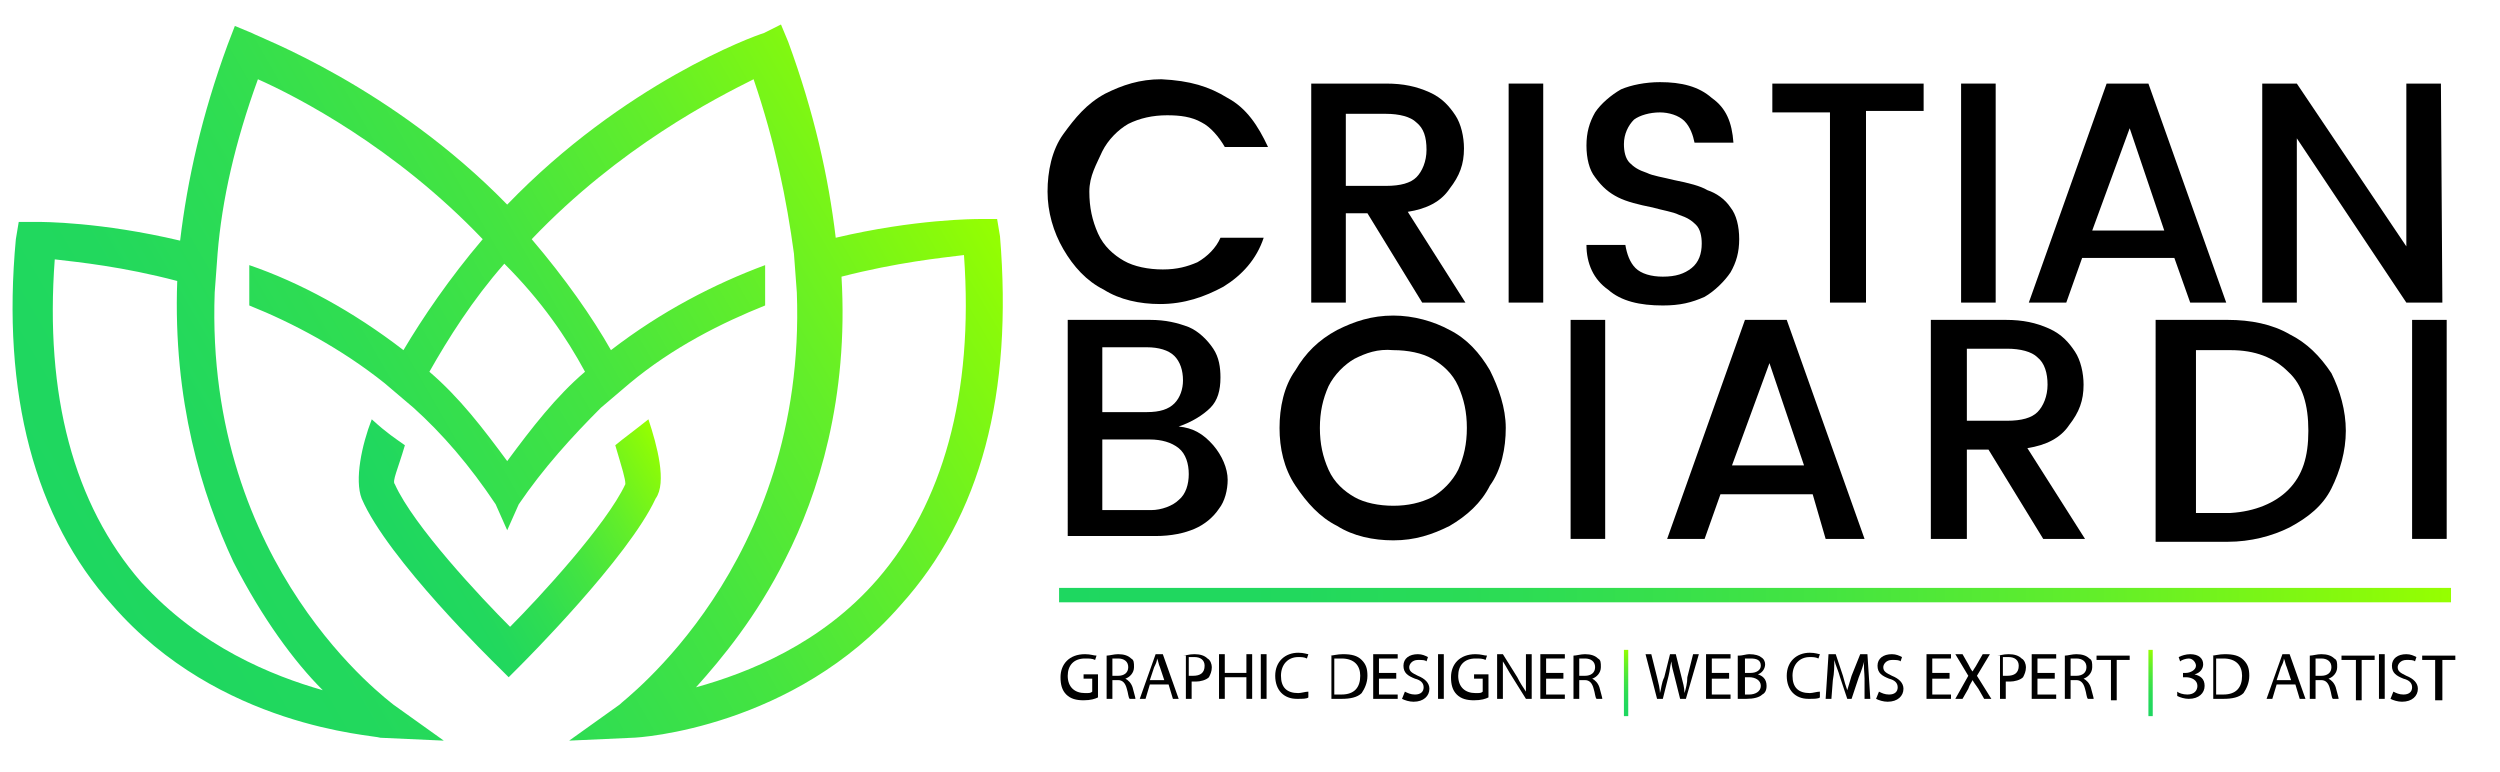 <?xml version="1.0" encoding="utf-8"?>
<!-- Generator: Adobe Illustrator 25.4.0, SVG Export Plug-In . SVG Version: 6.00 Build 0)  -->
<svg version="1.1" id="Ebene_2" xmlns="http://www.w3.org/2000/svg" xmlns:xlink="http://www.w3.org/1999/xlink" x="0px" y="0px"
	 viewBox="0 0 173.5 53.6" style="enable-background:new 0 0 173.5 53.6;" xml:space="preserve">
<style type="text/css">
	.st0{fill:url(#SVGID_1_);}
	.st1{fill:url(#SVGID_00000052799116594102354810000016276337591024879006_);}
	.st2{fill:url(#SVGID_00000033327366089992405320000008770606630577362056_);}
	.st3{fill:url(#SVGID_00000041290228798126453890000005569896808073298050_);}
	.st4{fill:none;stroke:url(#SVGID_00000044878130379981202790000002453859751605542801_);stroke-miterlimit:10;}
</style>
<g>
	
		<linearGradient id="SVGID_1_" gradientUnits="userSpaceOnUse" x1="27.731" y1="-5.667" x2="45.203" y2="4.42" gradientTransform="matrix(1 0 0 -1 0 33.89)">
		<stop  offset="0" style="stop-color:#1ED760"/>
		<stop  offset="0.174" style="stop-color:#22D85D"/>
		<stop  offset="0.359" style="stop-color:#2FDD52"/>
		<stop  offset="0.549" style="stop-color:#44E441"/>
		<stop  offset="0.743" style="stop-color:#62EE2A"/>
		<stop  offset="0.937" style="stop-color:#88FA0B"/>
		<stop  offset="1" style="stop-color:#96FF00"/>
	</linearGradient>
	<path class="st0" d="M45,29.1c-1,0.8-1.7,1.3-2.3,1.8c0.5,1.7,0.7,2.3,0.7,2.7c-1.3,2.8-6,7.9-8,9.9c-2-2-6.7-7-8-9.9
		c-0.2-0.2,0.2-1,0.7-2.7c-0.7-0.5-1.2-0.8-2.3-1.8c-0.7,1.8-1.2,4.2-0.7,5.5c1.8,4.2,9.2,11.4,9.4,11.6l0.8,0.8l0,0l0,0l0,0l0,0
		l0.8-0.8c0.3-0.3,7.5-7.5,9.4-11.6C46.3,33.5,45.6,30.9,45,29.1z"/>
	
		<linearGradient id="SVGID_00000179636175368066567180000000844414448444446129_" gradientUnits="userSpaceOnUse" x1="7.023" y1="-7.494" x2="65.021" y2="25.991" gradientTransform="matrix(1 0 0 -1 0 33.89)">
		<stop  offset="0" style="stop-color:#1ED760"/>
		<stop  offset="0.174" style="stop-color:#22D85D"/>
		<stop  offset="0.359" style="stop-color:#2FDD52"/>
		<stop  offset="0.549" style="stop-color:#44E441"/>
		<stop  offset="0.743" style="stop-color:#62EE2A"/>
		<stop  offset="0.937" style="stop-color:#88FA0B"/>
		<stop  offset="1" style="stop-color:#96FF00"/>
	</linearGradient>
	<path style="fill:url(#SVGID_00000179636175368066567180000000844414448444446129_);" d="M69.4,16.4l-0.2-1.2h-1.2
		c-0.3,0-4.5,0-10,1.3c-0.5-4.2-1.5-8.7-3.3-13.6l-0.5-1.2L53,2.3c-0.7,0.2-9.7,3.5-17.8,11.9C27.2,6,18,2.6,17.5,2.3l-1.2-0.5
		l-0.5,1.3C14,8,13,12.5,12.5,16.7c-5.5-1.3-9.5-1.3-10-1.3H1.3l-0.2,1.2C0.1,27.3,2.4,36,7.8,42c7.4,8.5,18.1,9,18.6,9.2l4.4,0.2
		l-3.5-2.5c-0.2-0.2-13.1-9.5-12.4-28.6l0.2-2.7c0.3-3.7,1.2-7.7,2.8-12.1c2.7,1.2,9.5,4.7,15.6,11.1c-2.3,2.7-4.2,5.5-5.5,7.7
		c-3.5-2.7-7.2-4.7-10.7-5.9c0,1,0,1.8,0,2.8c3,1.2,6.4,3,9.4,5.4l2,1.7c2,1.8,3.9,4,5.7,6.7l0.8,1.8l0,0l0,0l0,0l0,0l0.8-1.8
		c1.7-2.5,3.7-4.7,5.7-6.7l2-1.7c3-2.5,6.4-4.2,9.4-5.4c0-1,0-1.8,0-2.8c-3.5,1.3-7.2,3.2-10.7,5.9c-1.3-2.3-3.2-5-5.5-7.7
		C43,10.2,49.7,6.8,52.3,5.5c1.5,4.4,2.3,8.4,2.8,12.1l0.2,2.7C56,39.3,43.1,48.7,43,48.9l-3.5,2.5l4.4-0.2c0.5,0,11.2-0.7,18.6-9.2
		C68.1,35.8,70.3,27.3,69.4,16.4z M16.2,39c2,3.9,4.2,6.9,6.2,8.9c-3.5-1-8.5-3-12.6-7.5C5.1,35,3.1,27.4,3.8,18
		c1.7,0.2,4.7,0.5,8.5,1.5C12,27.8,14,34.3,16.2,39z M40.6,25.8c-2,1.7-3.7,3.9-5.4,6.2c-1.7-2.3-3.3-4.4-5.4-6.2
		c1.3-2.3,3-5,5.2-7.5l0,0l0,0C37.6,20.9,39.3,23.4,40.6,25.8z M60.9,40.2c-3.9,4.5-9,6.5-12.6,7.5c1.8-2,4.2-4.9,6.2-8.9
		c2.3-4.5,4.4-11.2,3.9-19.6c3.9-1,6.9-1.3,8.5-1.5C67.6,27.4,65.4,35,60.9,40.2z"/>
</g>
<g>
	<g>
		<path d="M85.2,6.8c1.3,0.7,2.1,1.9,2.8,3.4h-3c-0.4-0.7-1-1.4-1.6-1.7C82.7,8.1,81.9,8,81,8c-1,0-1.9,0.2-2.7,0.6
			c-0.7,0.4-1.4,1.1-1.8,1.9c-0.4,0.9-0.9,1.7-0.9,2.8s0.2,2,0.6,2.9c0.4,0.9,1.1,1.5,1.8,1.9c0.7,0.4,1.7,0.6,2.7,0.6
			c1,0,1.7-0.2,2.4-0.5c0.7-0.4,1.3-1,1.6-1.7h3c-0.5,1.5-1.5,2.6-2.8,3.4c-1.3,0.7-2.7,1.2-4.4,1.2c-1.4,0-2.8-0.3-3.9-1
			c-1.2-0.6-2.1-1.6-2.8-2.8c-0.7-1.2-1.1-2.6-1.1-4s0.3-2.9,1.1-4s1.6-2.1,2.9-2.8c1.2-0.6,2.4-1,3.9-1C82.6,5.6,83.9,6,85.2,6.8z"
			/>
		<path d="M98.7,21l-3.8-6.2h-1.5V21H91V5.8h5.2c1.2,0,2.1,0.2,3,0.6c0.9,0.4,1.4,1,1.8,1.6c0.4,0.6,0.6,1.5,0.6,2.3
			c0,1.1-0.3,1.9-1,2.8c-0.6,0.9-1.6,1.4-2.9,1.6l4,6.3C101.8,21,98.7,21,98.7,21z M93.4,12.9h2.8c1,0,1.7-0.2,2.1-0.6
			c0.4-0.4,0.7-1.1,0.7-1.9c0-0.9-0.2-1.5-0.7-1.9c-0.4-0.4-1.2-0.6-2.1-0.6h-2.8V12.9z"/>
		<path d="M107.1,5.8V21h-2.4V5.8H107.1z"/>
		<path d="M120.1,18.9c-0.4,0.6-1.1,1.3-1.8,1.7c-0.9,0.4-1.7,0.6-2.9,0.6c-1.6,0-2.9-0.3-3.8-1.1c-1-0.7-1.5-1.8-1.5-3.1h2.7
			c0.1,0.6,0.3,1.2,0.7,1.6c0.4,0.4,1.1,0.6,1.9,0.6c0.9,0,1.5-0.2,2-0.6s0.7-1,0.7-1.7c0-0.5-0.1-1-0.4-1.3s-0.6-0.5-1.2-0.7
			c-0.4-0.2-1.1-0.3-1.8-0.5c-1-0.2-1.8-0.4-2.4-0.7c-0.6-0.3-1.1-0.7-1.6-1.4c-0.4-0.5-0.6-1.3-0.6-2.2c0-0.9,0.2-1.6,0.6-2.3
			c0.4-0.6,1.1-1.2,1.8-1.6c0.7-0.3,1.7-0.5,2.7-0.5c1.5,0,2.7,0.3,3.6,1.1c1,0.7,1.4,1.7,1.5,3.1h-2.7c-0.1-0.5-0.3-1.1-0.7-1.5
			c-0.4-0.4-1.1-0.6-1.7-0.6c-0.7,0-1.4,0.2-1.8,0.5c-0.4,0.4-0.7,1-0.7,1.7c0,0.5,0.1,1,0.4,1.3c0.3,0.3,0.6,0.5,1.2,0.7
			c0.4,0.2,1.1,0.3,1.9,0.5c1,0.2,1.8,0.4,2.3,0.7c0.6,0.2,1.2,0.6,1.6,1.2c0.4,0.5,0.6,1.3,0.6,2.2
			C120.7,17.5,120.5,18.2,120.1,18.9z"/>
		<path d="M133.5,5.8v1.9h-4V21H127V7.8h-4v-2H133.5z"/>
		<path d="M138.5,5.8V21h-2.4V5.8H138.5z"/>
		<path d="M150.9,17.9h-6.4l-1.1,3.1h-2.6l5.4-15.2h2.9l5.4,15.2H152L150.9,17.9z M150.2,16l-2.4-7.1l-2.6,7.1H150.2z"/>
		<path d="M169.5,21H167l-7.6-11.4V21H157V5.8h2.4l7.6,11.3V5.8h2.4L169.5,21L169.5,21z"/>
	</g>
	<g>
		<path d="M84.2,30.9c0.6,0.7,1,1.6,1,2.4c0,0.7-0.2,1.5-0.6,2c-0.4,0.6-1,1.1-1.7,1.4c-0.7,0.3-1.6,0.5-2.7,0.5h-6.1V22.2h5.7
			c1.1,0,1.9,0.2,2.7,0.5c0.7,0.3,1.3,0.9,1.7,1.5c0.4,0.6,0.5,1.3,0.5,2c0,0.9-0.2,1.6-0.7,2.1c-0.5,0.5-1.3,1-2.2,1.3
			C82.8,29.7,83.5,30.1,84.2,30.9z M76.5,28.6h3.1c0.9,0,1.5-0.2,1.9-0.6c0.4-0.4,0.6-1,0.6-1.6c0-0.7-0.2-1.3-0.6-1.7
			c-0.4-0.4-1.1-0.6-1.9-0.6h-3.1V28.6z M81.8,34.7c0.5-0.4,0.7-1.1,0.7-1.8c0-0.7-0.2-1.4-0.7-1.8c-0.5-0.4-1.2-0.6-2-0.6h-3.3v4.9
			h3.4C80.6,35.4,81.4,35.1,81.8,34.7z"/>
		<path d="M100.6,22.9c1.2,0.6,2.1,1.6,2.8,2.8c0.6,1.2,1.1,2.6,1.1,4s-0.3,2.9-1.1,4c-0.6,1.2-1.6,2.1-2.8,2.8
			c-1.2,0.6-2.4,1-3.9,1c-1.4,0-2.8-0.3-3.9-1c-1.2-0.6-2.1-1.6-2.9-2.8s-1.1-2.6-1.1-4s0.3-2.9,1.1-4c0.7-1.2,1.6-2.1,2.9-2.8
			c1.2-0.6,2.4-1,3.9-1C98.1,21.9,99.5,22.3,100.6,22.9z M94,24.9c-0.7,0.4-1.4,1.1-1.8,1.9c-0.4,0.9-0.6,1.8-0.6,2.9s0.2,2,0.6,2.9
			c0.4,0.9,1.1,1.5,1.8,1.9c0.7,0.4,1.7,0.6,2.7,0.6s1.9-0.2,2.7-0.6c0.7-0.4,1.4-1.1,1.8-1.9c0.4-0.9,0.6-1.8,0.6-2.9
			s-0.2-2-0.6-2.9c-0.4-0.9-1.1-1.5-1.8-1.9c-0.7-0.4-1.7-0.6-2.7-0.6C95.6,24.2,94.8,24.5,94,24.9z"/>
		<path d="M111.4,22.2v15.2h-2.4V22.2H111.4z"/>
		<path d="M125.8,34.3h-6.4l-1.1,3.1h-2.6l5.4-15.2h2.9l5.4,15.2h-2.7L125.8,34.3z M125.2,32.3l-2.4-7.1l-2.6,7.1H125.2z"/>
		<path d="M141.8,37.4l-3.8-6.2h-1.5v6.2H134V22.2h5.2c1.2,0,2.1,0.2,3,0.6c0.9,0.4,1.4,1,1.8,1.6c0.4,0.6,0.6,1.5,0.6,2.3
			c0,1.1-0.3,1.9-1,2.8c-0.6,0.9-1.6,1.4-2.9,1.6l4,6.3H141.8z M136.5,29.2h2.8c1,0,1.7-0.2,2.1-0.6c0.4-0.4,0.7-1.1,0.7-1.9
			s-0.2-1.5-0.7-1.9c-0.4-0.4-1.2-0.6-2.1-0.6h-2.8V29.2z"/>
		<path d="M161.8,33.9c-0.6,1.2-1.6,2-2.9,2.7c-1.2,0.6-2.7,1-4.3,1h-5V22.2h5c1.6,0,3.1,0.3,4.3,1c1.2,0.6,2.1,1.5,2.9,2.7
			c0.6,1.2,1,2.6,1,4S162.4,32.7,161.8,33.9z M158.8,34c1-1,1.4-2.3,1.4-4.1c0-1.8-0.4-3.2-1.4-4.1c-1-1-2.3-1.5-4-1.5h-2.4v11.3
			h2.4C156.5,35.5,157.9,34.9,158.8,34z"/>
		<path d="M169.8,22.2v15.2h-2.4V22.2H169.8z"/>
	</g>
</g>
<g>
	<path d="M76.2,48.4c-0.2,0.1-0.5,0.2-1,0.2c-0.5,0-0.9-0.1-1.2-0.4c-0.3-0.3-0.4-0.7-0.4-1.2c0-0.9,0.6-1.6,1.7-1.6
		c0.4,0,0.6,0.1,0.8,0.1L76,45.8c-0.2-0.1-0.4-0.1-0.7-0.1c-0.8,0-1.2,0.5-1.2,1.2c0,0.8,0.5,1.2,1.2,1.2c0.3,0,0.4,0,0.5-0.1v-0.9
		h-0.6v-0.3h1V48.4z"/>
	<path d="M76.8,45.5c0.2,0,0.5-0.1,0.8-0.1c0.4,0,0.7,0.1,0.9,0.3c0.2,0.1,0.2,0.3,0.2,0.6c0,0.4-0.3,0.7-0.6,0.8v0
		c0.2,0.1,0.4,0.3,0.5,0.6c0.1,0.4,0.2,0.7,0.2,0.8h-0.4c-0.1-0.1-0.1-0.4-0.2-0.7c-0.1-0.4-0.3-0.6-0.6-0.6h-0.4v1.3h-0.4V45.5z
		 M77.2,46.9h0.4c0.4,0,0.7-0.2,0.7-0.6c0-0.4-0.3-0.6-0.7-0.6c-0.2,0-0.3,0-0.4,0V46.9z"/>
	<path d="M79.8,47.5l-0.3,1h-0.4l1.1-3.1h0.5l1.1,3.1h-0.4l-0.3-1H79.8z M80.8,47.2l-0.3-0.9c-0.1-0.2-0.1-0.4-0.2-0.6h0
		c0,0.2-0.1,0.4-0.2,0.6l-0.3,0.9H80.8z"/>
	<path d="M82.1,45.5c0.2,0,0.4-0.1,0.8-0.1c0.4,0,0.7,0.1,0.9,0.3c0.2,0.1,0.3,0.4,0.3,0.6c0,0.3-0.1,0.5-0.2,0.7
		c-0.2,0.2-0.6,0.3-0.9,0.3c-0.1,0-0.2,0-0.3,0v1.2h-0.4V45.5z M82.5,46.9c0.1,0,0.2,0,0.3,0c0.5,0,0.8-0.2,0.8-0.7
		c0-0.4-0.3-0.6-0.7-0.6c-0.2,0-0.3,0-0.4,0V46.9z"/>
	<path d="M85,45.4v1.3h1.5v-1.3h0.4v3.1h-0.4v-1.5H85v1.5h-0.4v-3.1H85z"/>
	<path d="M87.9,45.4v3.1h-0.4v-3.1H87.9z"/>
	<path d="M90.8,48.4c-0.1,0.1-0.4,0.1-0.8,0.1c-0.9,0-1.5-0.6-1.5-1.6c0-1,0.7-1.6,1.6-1.6c0.4,0,0.6,0.1,0.7,0.1l-0.1,0.3
		c-0.2-0.1-0.4-0.1-0.6-0.1c-0.7,0-1.2,0.5-1.2,1.3c0,0.8,0.4,1.2,1.2,1.2c0.2,0,0.5-0.1,0.7-0.1L90.8,48.4z"/>
	<path d="M92.3,45.5c0.2,0,0.5-0.1,0.9-0.1c0.6,0,1,0.1,1.3,0.4c0.3,0.3,0.4,0.6,0.4,1.1c0,0.5-0.2,0.9-0.4,1.2
		c-0.3,0.3-0.8,0.4-1.4,0.4c-0.3,0-0.5,0-0.7,0V45.5z M92.7,48.2c0.1,0,0.2,0,0.4,0c0.9,0,1.3-0.5,1.3-1.3c0-0.7-0.4-1.2-1.3-1.2
		c-0.2,0-0.4,0-0.5,0V48.2z"/>
	<path d="M96.9,47.1h-1.2v1.1h1.3v0.3h-1.7v-3.1H97v0.3h-1.3v1h1.2V47.1z"/>
	<path d="M97.5,48c0.2,0.1,0.4,0.2,0.7,0.2c0.4,0,0.6-0.2,0.6-0.5c0-0.3-0.2-0.5-0.6-0.6c-0.5-0.2-0.8-0.4-0.8-0.9
		c0-0.5,0.4-0.8,1-0.8c0.3,0,0.5,0.1,0.7,0.2l-0.1,0.3c-0.1-0.1-0.3-0.1-0.6-0.1c-0.4,0-0.6,0.3-0.6,0.5c0,0.3,0.2,0.4,0.6,0.6
		c0.5,0.2,0.8,0.5,0.8,0.9c0,0.5-0.4,0.9-1.1,0.9c-0.3,0-0.6-0.1-0.8-0.2L97.5,48z"/>
	<path d="M100.2,45.4v3.1h-0.4v-3.1H100.2z"/>
	<path d="M103.3,48.4c-0.2,0.1-0.5,0.2-1,0.2c-0.5,0-0.9-0.1-1.2-0.4c-0.3-0.3-0.4-0.7-0.4-1.2c0-0.9,0.6-1.6,1.7-1.6
		c0.4,0,0.6,0.1,0.8,0.1l-0.1,0.3c-0.2-0.1-0.4-0.1-0.7-0.1c-0.8,0-1.2,0.5-1.2,1.2c0,0.8,0.5,1.2,1.2,1.2c0.3,0,0.4,0,0.5-0.1v-0.9
		h-0.6v-0.3h1V48.4z"/>
	<path d="M103.9,48.5v-3.1h0.4l1,1.6c0.2,0.4,0.4,0.7,0.6,1l0,0c0-0.4,0-0.8,0-1.3v-1.3h0.4v3.1h-0.4l-1-1.6c-0.2-0.3-0.4-0.7-0.6-1
		l0,0c0,0.4,0,0.8,0,1.3v1.3H103.9z"/>
	<path d="M108.5,47.1h-1.2v1.1h1.3v0.3h-1.7v-3.1h1.7v0.3h-1.3v1h1.2V47.1z"/>
	<path d="M109.2,45.5c0.2,0,0.5-0.1,0.8-0.1c0.4,0,0.7,0.1,0.9,0.3c0.2,0.1,0.2,0.3,0.2,0.6c0,0.4-0.3,0.7-0.6,0.8v0
		c0.2,0.1,0.4,0.3,0.5,0.6c0.1,0.4,0.2,0.7,0.2,0.8h-0.4c-0.1-0.1-0.1-0.4-0.2-0.7c-0.1-0.4-0.3-0.6-0.6-0.6h-0.4v1.3h-0.4V45.5z
		 M109.6,46.9h0.4c0.4,0,0.7-0.2,0.7-0.6c0-0.4-0.3-0.6-0.7-0.6c-0.2,0-0.3,0-0.4,0V46.9z"/>
	
		<linearGradient id="SVGID_00000173883896485459252590000003578327145003462576_" gradientUnits="userSpaceOnUse" x1="112.82" y1="49.657" x2="112.82" y2="45.065">
		<stop  offset="0" style="stop-color:#1ED760"/>
		<stop  offset="0.174" style="stop-color:#22D85D"/>
		<stop  offset="0.359" style="stop-color:#2FDD52"/>
		<stop  offset="0.549" style="stop-color:#44E441"/>
		<stop  offset="0.743" style="stop-color:#62EE2A"/>
		<stop  offset="0.937" style="stop-color:#88FA0B"/>
		<stop  offset="1" style="stop-color:#96FF00"/>
	</linearGradient>
	<path style="fill:url(#SVGID_00000173883896485459252590000003578327145003462576_);" d="M113,45.1v4.6h-0.3v-4.6H113z"/>
	<path d="M115,48.5l-0.8-3.1h0.4L115,47c0.1,0.4,0.2,0.8,0.2,1.1h0c0.1-0.3,0.1-0.7,0.3-1.1l0.4-1.6h0.4l0.4,1.6
		c0.1,0.4,0.2,0.7,0.2,1.1h0c0.1-0.3,0.2-0.7,0.2-1.1l0.4-1.6h0.4l-0.9,3.1h-0.4l-0.4-1.6c-0.1-0.4-0.2-0.7-0.2-1h0
		c-0.1,0.3-0.1,0.6-0.2,1l-0.4,1.6H115z"/>
	<path d="M120,47.1h-1.2v1.1h1.3v0.3h-1.7v-3.1h1.7v0.3h-1.3v1h1.2V47.1z"/>
	<path d="M120.7,45.5c0.2,0,0.5-0.1,0.7-0.1c0.4,0,0.7,0.1,0.8,0.2c0.2,0.1,0.3,0.3,0.3,0.5c0,0.3-0.2,0.6-0.5,0.7v0
		c0.3,0.1,0.6,0.3,0.6,0.8c0,0.3-0.1,0.5-0.3,0.6c-0.2,0.2-0.6,0.3-1.1,0.3c-0.3,0-0.5,0-0.6,0V45.5z M121.1,46.7h0.4
		c0.4,0,0.7-0.2,0.7-0.5c0-0.4-0.3-0.5-0.7-0.5c-0.2,0-0.3,0-0.4,0V46.7z M121.1,48.2c0.1,0,0.2,0,0.3,0c0.4,0,0.8-0.2,0.8-0.6
		c0-0.4-0.4-0.6-0.8-0.6h-0.3V48.2z"/>
	<path d="M126.3,48.4c-0.1,0.1-0.4,0.1-0.8,0.1c-0.9,0-1.5-0.6-1.5-1.6c0-1,0.7-1.6,1.6-1.6c0.4,0,0.6,0.1,0.7,0.1l-0.1,0.3
		c-0.2-0.1-0.4-0.1-0.6-0.1c-0.7,0-1.2,0.5-1.2,1.3c0,0.8,0.4,1.2,1.2,1.2c0.2,0,0.5-0.1,0.7-0.1L126.3,48.4z"/>
	<path d="M129.4,47.1c0-0.4-0.1-1,0-1.3h0c-0.1,0.4-0.2,0.7-0.4,1.2l-0.5,1.5h-0.3l-0.5-1.5c-0.1-0.4-0.3-0.8-0.4-1.2h0
		c0,0.4,0,0.9-0.1,1.4l-0.1,1.3h-0.4l0.2-3.1h0.5l0.5,1.5c0.1,0.4,0.2,0.7,0.3,1h0c0.1-0.3,0.2-0.7,0.3-1l0.6-1.5h0.5l0.2,3.1h-0.4
		L129.4,47.1z"/>
	<path d="M130.4,48c0.2,0.1,0.4,0.2,0.7,0.2c0.4,0,0.6-0.2,0.6-0.5c0-0.3-0.2-0.5-0.6-0.6c-0.5-0.2-0.8-0.4-0.8-0.9
		c0-0.5,0.4-0.8,1-0.8c0.3,0,0.5,0.1,0.7,0.2l-0.1,0.3c-0.1-0.1-0.3-0.1-0.6-0.1c-0.4,0-0.6,0.3-0.6,0.5c0,0.3,0.2,0.4,0.6,0.6
		c0.5,0.2,0.8,0.5,0.8,0.9c0,0.5-0.4,0.9-1.1,0.9c-0.3,0-0.6-0.1-0.8-0.2L130.4,48z"/>
	<path d="M135.3,47.1h-1.2v1.1h1.3v0.3h-1.7v-3.1h1.7v0.3h-1.3v1h1.2V47.1z"/>
	<path d="M137.7,48.5l-0.4-0.7c-0.2-0.3-0.3-0.4-0.4-0.6h0c-0.1,0.2-0.2,0.3-0.3,0.6l-0.4,0.7h-0.5l0.9-1.6l-0.9-1.5h0.5l0.4,0.7
		c0.1,0.2,0.2,0.4,0.3,0.5h0c0.1-0.2,0.2-0.3,0.3-0.5l0.4-0.7h0.5l-0.9,1.5l1,1.6H137.7z"/>
	<path d="M138.6,45.5c0.2,0,0.4-0.1,0.8-0.1c0.4,0,0.7,0.1,0.9,0.3c0.2,0.1,0.3,0.4,0.3,0.6c0,0.3-0.1,0.5-0.2,0.7
		c-0.2,0.2-0.6,0.3-0.9,0.3c-0.1,0-0.2,0-0.3,0v1.2h-0.4V45.5z M139,46.9c0.1,0,0.2,0,0.3,0c0.5,0,0.8-0.2,0.8-0.7
		c0-0.4-0.3-0.6-0.7-0.6c-0.2,0-0.3,0-0.4,0V46.9z"/>
	<path d="M142.6,47.1h-1.2v1.1h1.3v0.3H141v-3.1h1.7v0.3h-1.3v1h1.2V47.1z"/>
	<path d="M143.3,45.5c0.2,0,0.5-0.1,0.8-0.1c0.4,0,0.7,0.1,0.9,0.3c0.2,0.1,0.2,0.3,0.2,0.6c0,0.4-0.3,0.7-0.6,0.8v0
		c0.2,0.1,0.4,0.3,0.5,0.6c0.1,0.4,0.2,0.7,0.2,0.8h-0.4c-0.1-0.1-0.1-0.4-0.2-0.7c-0.1-0.4-0.3-0.6-0.6-0.6h-0.4v1.3h-0.4V45.5z
		 M143.7,46.9h0.4c0.4,0,0.7-0.2,0.7-0.6c0-0.4-0.3-0.6-0.7-0.6c-0.2,0-0.3,0-0.4,0V46.9z"/>
	<path d="M146.4,45.8h-0.9v-0.3h2.3v0.3h-0.9v2.8h-0.4V45.8z"/>
	
		<linearGradient id="SVGID_00000085211858232146935600000010445009113688542130_" gradientUnits="userSpaceOnUse" x1="149.234" y1="49.657" x2="149.234" y2="45.065">
		<stop  offset="0" style="stop-color:#1ED760"/>
		<stop  offset="0.174" style="stop-color:#22D85D"/>
		<stop  offset="0.359" style="stop-color:#2FDD52"/>
		<stop  offset="0.549" style="stop-color:#44E441"/>
		<stop  offset="0.743" style="stop-color:#62EE2A"/>
		<stop  offset="0.937" style="stop-color:#88FA0B"/>
		<stop  offset="1" style="stop-color:#96FF00"/>
	</linearGradient>
	<path style="fill:url(#SVGID_00000085211858232146935600000010445009113688542130_);" d="M149.4,45.1v4.6h-0.3v-4.6H149.4z"/>
	<path d="M151.1,48c0.1,0.1,0.4,0.2,0.7,0.2c0.5,0,0.7-0.3,0.7-0.6c0-0.4-0.4-0.6-0.8-0.6h-0.2v-0.3h0.2c0.3,0,0.7-0.2,0.7-0.5
		c0-0.2-0.2-0.5-0.5-0.5c-0.2,0-0.5,0.1-0.6,0.2l-0.1-0.3c0.2-0.1,0.5-0.2,0.8-0.2c0.6,0,0.9,0.3,0.9,0.7c0,0.3-0.2,0.6-0.6,0.7v0
		c0.4,0.1,0.7,0.3,0.7,0.8c0,0.5-0.4,0.9-1.1,0.9c-0.3,0-0.6-0.1-0.8-0.2L151.1,48z"/>
	<path d="M153.5,45.5c0.2,0,0.5-0.1,0.9-0.1c0.6,0,1,0.1,1.3,0.4c0.3,0.3,0.4,0.6,0.4,1.1c0,0.5-0.2,0.9-0.4,1.2
		c-0.3,0.3-0.8,0.4-1.4,0.4c-0.3,0-0.5,0-0.7,0V45.5z M153.9,48.2c0.1,0,0.2,0,0.4,0c0.9,0,1.3-0.5,1.3-1.3c0-0.7-0.4-1.2-1.3-1.2
		c-0.2,0-0.4,0-0.5,0V48.2z"/>
	<path d="M158,47.5l-0.3,1h-0.4l1.1-3.1h0.5l1.1,3.1h-0.4l-0.3-1H158z M159,47.2l-0.3-0.9c-0.1-0.2-0.1-0.4-0.2-0.6h0
		c0,0.2-0.1,0.4-0.2,0.6l-0.3,0.9H159z"/>
	<path d="M160.3,45.5c0.2,0,0.5-0.1,0.8-0.1c0.4,0,0.7,0.1,0.9,0.3c0.2,0.1,0.2,0.3,0.2,0.6c0,0.4-0.3,0.7-0.6,0.8v0
		c0.2,0.1,0.4,0.3,0.5,0.6c0.1,0.4,0.2,0.7,0.2,0.8h-0.4c-0.1-0.1-0.1-0.4-0.2-0.7c-0.1-0.4-0.3-0.6-0.6-0.6h-0.4v1.3h-0.4V45.5z
		 M160.7,46.9h0.4c0.4,0,0.7-0.2,0.7-0.6c0-0.4-0.3-0.6-0.7-0.6c-0.2,0-0.3,0-0.4,0V46.9z"/>
	<path d="M163.4,45.8h-0.9v-0.3h2.3v0.3h-0.9v2.8h-0.4V45.8z"/>
	<path d="M165.5,45.4v3.1h-0.4v-3.1H165.5z"/>
	<path d="M166.1,48c0.2,0.1,0.4,0.2,0.7,0.2c0.4,0,0.6-0.2,0.6-0.5c0-0.3-0.2-0.5-0.6-0.6c-0.5-0.2-0.8-0.4-0.8-0.9
		c0-0.5,0.4-0.8,1-0.8c0.3,0,0.5,0.1,0.7,0.2l-0.1,0.3c-0.1-0.1-0.3-0.1-0.6-0.1c-0.4,0-0.6,0.3-0.6,0.5c0,0.3,0.2,0.4,0.6,0.6
		c0.5,0.2,0.8,0.5,0.8,0.9c0,0.5-0.4,0.9-1.1,0.9c-0.3,0-0.6-0.1-0.8-0.2L166.1,48z"/>
	<path d="M169,45.8h-0.9v-0.3h2.3v0.3h-0.9v2.8H169V45.8z"/>
</g>
<linearGradient id="SVGID_00000113344456928554296560000005969925151827017118_" gradientUnits="userSpaceOnUse" x1="73.488" y1="41.343" x2="170.085" y2="41.343">
	<stop  offset="0" style="stop-color:#1ED760"/>
	<stop  offset="0.174" style="stop-color:#22D85D"/>
	<stop  offset="0.359" style="stop-color:#2FDD52"/>
	<stop  offset="0.549" style="stop-color:#44E441"/>
	<stop  offset="0.743" style="stop-color:#62EE2A"/>
	<stop  offset="0.937" style="stop-color:#88FA0B"/>
	<stop  offset="1" style="stop-color:#96FF00"/>
</linearGradient>
<line style="fill:none;stroke:url(#SVGID_00000113344456928554296560000005969925151827017118_);stroke-miterlimit:10;" x1="73.5" y1="41.3" x2="170.1" y2="41.3"/>
</svg>
